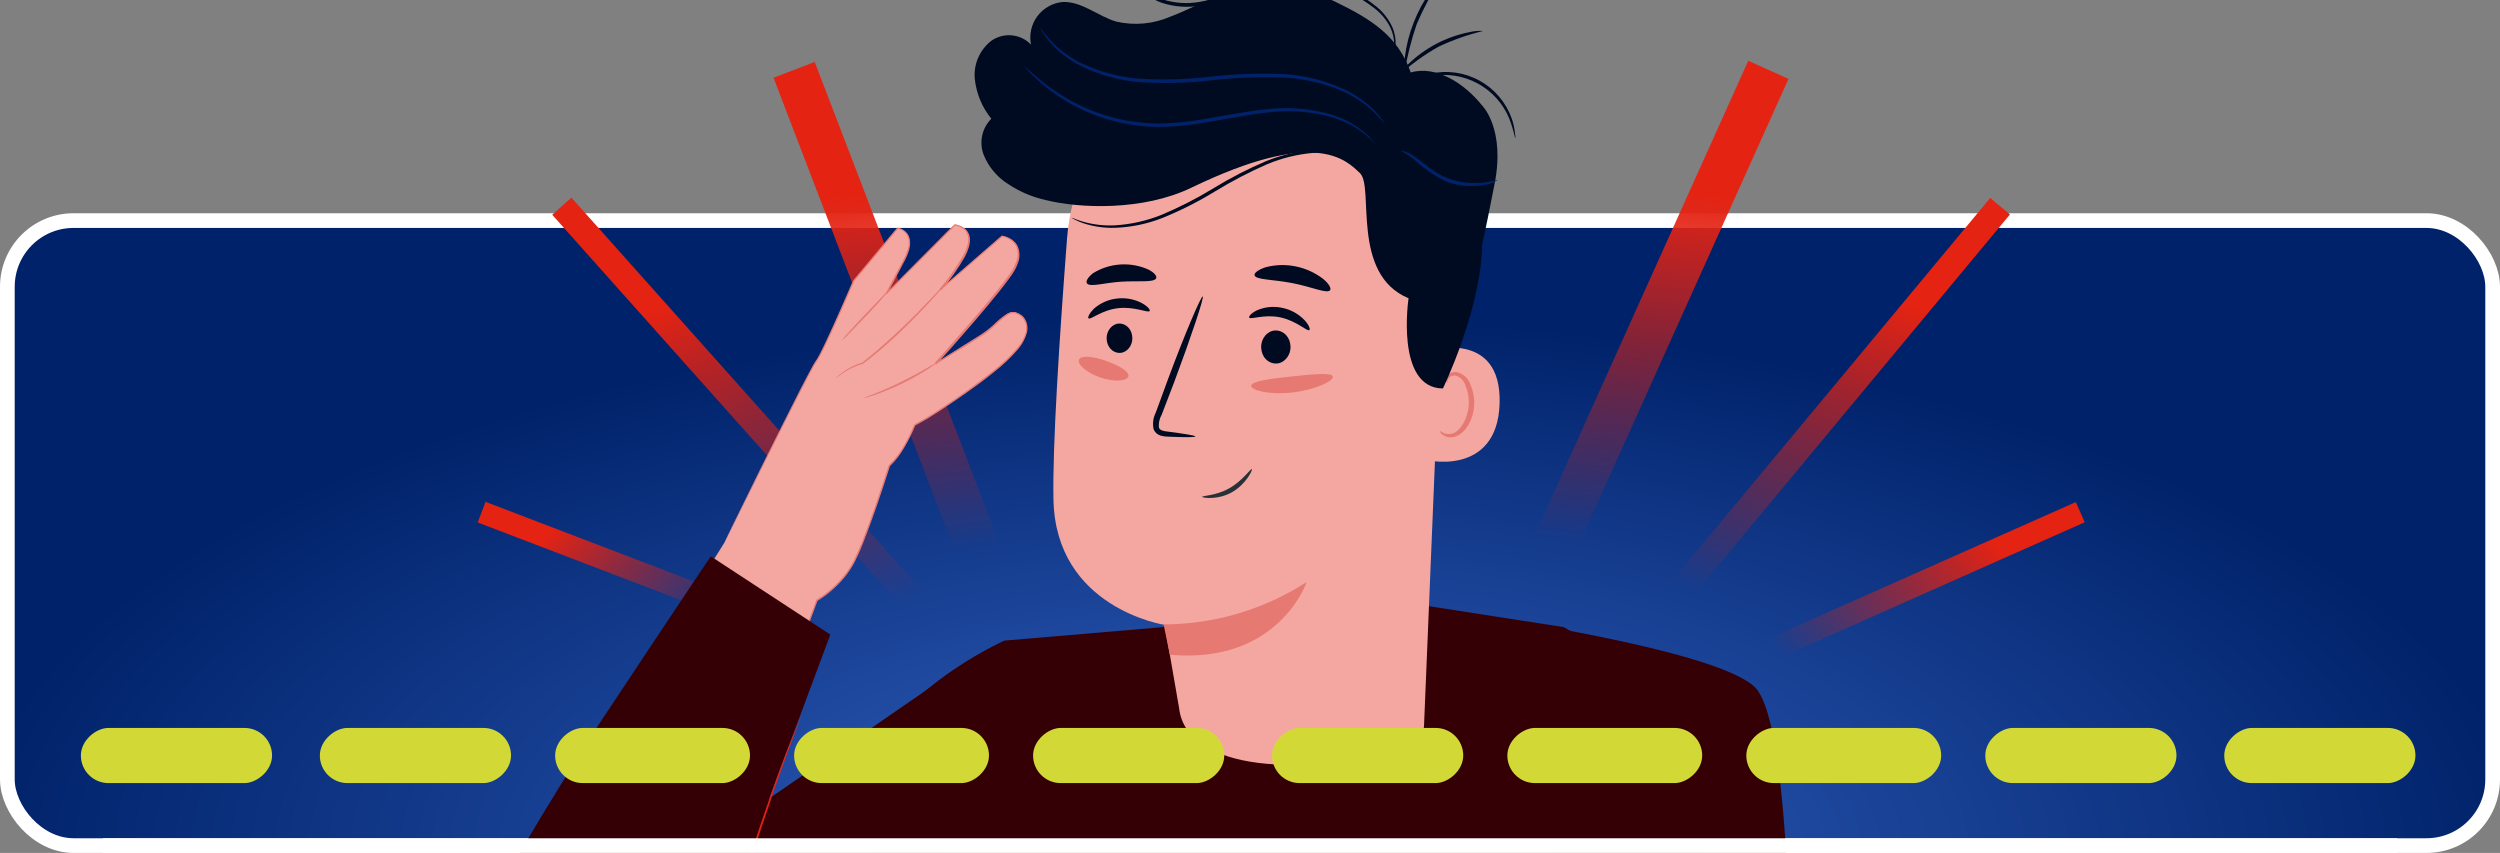 <?xml version="1.0" encoding="UTF-8"?> <svg xmlns="http://www.w3.org/2000/svg" width="680" height="232" viewBox="0 0 680 232" fill="none"><rect x="0" y="0" width="680" height="232" fill="#808080" stroke="none"/> <g clip-path="url(#clip0_465_23931)"> <rect x="2" y="60" width="676" height="170" rx="18" fill="url(#paint0_radial_465_23931)" stroke="white" stroke-width="4"></rect> <path d="M425.383 170.587L386.769 164.588L273.198 174.241C273.198 174.241 239.487 189.225 235 213C230.526 236.71 255.274 269.21 256.5 270.5C257.718 271.811 268.473 374.102 268.473 374.102L266.221 458.621C266.221 458.621 254.722 472.833 252.747 482.985C246.564 514.991 458.884 522.651 464.089 503.639V193.548L425.383 170.587Z" fill="#350005"></path> <path d="M401.996 167.301C403.952 167.781 465.897 176.53 477.156 186.737C488.415 196.944 487.049 288.44 487.049 288.44C487.049 288.44 477.174 403.819 467.872 411.313C458.569 418.807 417.87 446.475 395.037 394.166C388.374 378.901 373.755 360.241 364.619 340.915C353.426 316.866 343.566 292.218 335.086 267.084L387.119 242.738L427.468 311.032L420.084 212.966L401.996 167.301Z" fill="#350005"></path> <path d="M377.947 54.266C376.837 55.098 375.586 55.723 374.255 56.112C371.047 57.261 367.658 57.818 364.251 57.754C360.844 57.697 357.477 57.009 354.321 55.724C352.972 55.279 351.72 54.584 350.629 53.675C350.629 53.546 352.106 54.266 354.524 55.096C360.819 57.234 367.624 57.364 373.997 55.465C375.291 54.995 376.609 54.595 377.947 54.266Z" fill="#00226A"></path> <path d="M290.238 64.822C291.291 50.923 297.547 37.934 307.757 28.445C317.967 18.957 331.379 13.668 345.317 13.634L348.173 13.628C379.149 15.324 395.016 42.531 392.456 73.462L387.335 197.347C387.321 198.378 387.02 199.385 386.466 200.254C385.911 201.124 385.124 201.821 384.195 202.267C355.152 212.084 322.643 209.636 320.725 192.656L316.795 169.968C316.795 169.968 287.021 165.453 286.54 135.719C286.254 121.259 288.185 91.616 290.238 64.822Z" fill="#F4A7A1"></path> <path d="M303.733 88.088C302.813 88.355 302.023 89.005 301.53 89.901C301.037 90.796 300.88 91.868 301.092 92.889C301.182 93.391 301.361 93.868 301.621 94.293C301.88 94.718 302.213 95.082 302.602 95.364C302.99 95.645 303.426 95.839 303.883 95.934C304.34 96.028 304.81 96.022 305.265 95.914C306.187 95.647 306.979 94.996 307.472 94.098C307.965 93.2 308.121 92.126 307.906 91.104C307.816 90.602 307.637 90.124 307.377 89.7C307.118 89.275 306.784 88.912 306.396 88.631C306.007 88.35 305.572 88.158 305.114 88.064C304.657 87.971 304.188 87.979 303.733 88.088Z" fill="#000B21"></path> <path d="M346.148 89.978C345.095 90.28 344.191 91.013 343.629 92.022C343.067 93.03 342.891 94.236 343.137 95.382C343.237 95.948 343.441 96.486 343.736 96.965C344.032 97.444 344.414 97.854 344.859 98.171C345.304 98.488 345.803 98.705 346.328 98.81C346.852 98.915 347.39 98.905 347.911 98.781C348.962 98.479 349.864 97.748 350.426 96.742C350.987 95.736 351.165 94.533 350.922 93.388C350.821 92.823 350.616 92.285 350.32 91.807C350.024 91.328 349.643 90.918 349.198 90.6C348.754 90.283 348.255 90.064 347.731 89.957C347.208 89.85 346.669 89.857 346.148 89.978Z" fill="#000B21"></path> <path d="M327.003 135.136C326.839 134.813 330.632 134.906 334.313 132.847C337.994 130.788 340.243 127.332 340.504 127.602C340.765 127.872 338.862 131.745 335.082 133.893C331.303 136.041 327.09 135.461 327.003 135.136Z" fill="#263238"></path> <path d="M316.503 169.838C330.319 169.798 343.832 165.789 355.434 158.288C355.434 158.288 347.869 180.744 318.196 178.101L316.503 169.838Z" fill="#E67A72"></path> <path d="M296.085 86.59C296.665 87.079 299.595 84.338 304.146 83.824C308.698 83.311 312.272 85.212 312.705 84.596C312.923 84.316 312.262 83.384 310.698 82.504C308.575 81.36 306.148 80.907 303.755 81.209C301.396 81.47 299.181 82.474 297.431 84.076C296.195 85.351 295.805 86.372 296.085 86.59Z" fill="#000B21"></path> <path d="M339.788 86.385C340.189 87.031 343.832 85.383 348.268 86.332C352.704 87.281 355.539 90.233 356.146 89.789C356.443 89.596 356.12 88.507 354.908 87.156C353.258 85.404 351.106 84.205 348.747 83.726C346.423 83.223 343.999 83.471 341.825 84.435C340.27 85.217 339.595 86.087 339.788 86.385Z" fill="#000B21"></path> <path d="M325.129 118.716C325.192 118.465 322.283 118.001 317.695 117.399C316.522 117.295 315.421 117.056 315.221 116.264C315.114 115.059 315.378 113.851 315.977 112.8C317.068 109.972 318.214 107.005 319.395 103.896C324.143 91.215 327.581 80.793 327.147 80.627C326.713 80.46 322.362 90.577 317.655 103.249C316.504 106.385 315.413 109.365 314.375 112.207C313.649 113.622 313.443 115.247 313.792 116.799C313.967 117.209 314.231 117.575 314.565 117.87C314.899 118.164 315.295 118.381 315.724 118.503C316.366 118.677 317.028 118.766 317.693 118.769C322.192 118.968 325.102 118.976 325.129 118.716Z" fill="#000B21"></path> <path d="M341.237 74.878C341.575 76.139 346.18 75.971 351.51 77.003C356.84 78.035 360.984 79.977 361.794 78.938C362.129 78.408 361.521 77.194 359.88 75.851C357.69 74.168 355.144 73.008 352.437 72.459C349.73 71.91 346.934 71.987 344.261 72.684C342.168 73.37 341.099 74.266 341.237 74.878Z" fill="#000B21"></path> <path d="M295.693 77.145C296.709 78.135 300.492 76.888 305.081 76.614C309.67 76.341 313.568 76.876 314.432 75.79C314.795 75.232 314.134 74.231 312.383 73.325C309.976 72.241 307.34 71.766 304.706 71.941C302.073 72.115 299.522 72.934 297.279 74.325C295.729 75.56 295.245 76.666 295.693 77.145Z" fill="#000B21"></path> <path d="M388.041 95.494C388.552 95.28 408.476 89.383 407.895 109.715C407.314 130.048 387.023 125.29 386.997 124.712C386.971 124.135 388.041 95.494 388.041 95.494Z" fill="#F4A7A1"></path> <path d="M391.631 117.18C391.631 117.18 391.984 117.44 392.575 117.741C393.412 118.12 394.363 118.161 395.229 117.856C397.321 117.107 399.299 113.778 399.501 110.099C399.602 108.361 399.31 106.622 398.648 105.012C398.48 104.368 398.156 103.776 397.705 103.287C397.253 102.799 396.688 102.429 396.06 102.211C395.654 102.096 395.221 102.124 394.833 102.29C394.445 102.456 394.125 102.749 393.928 103.122C393.636 103.676 393.689 104.07 393.676 104.124C393.662 104.178 393.251 103.77 393.422 102.937C393.554 102.436 393.853 101.994 394.27 101.685C394.557 101.477 394.885 101.331 395.231 101.254C395.578 101.178 395.936 101.173 396.285 101.24C397.116 101.426 397.885 101.823 398.519 102.392C399.152 102.961 399.629 103.684 399.902 104.49C400.719 106.279 401.088 108.24 400.978 110.204C400.731 114.291 398.524 118.075 395.555 118.832C395.004 118.977 394.428 118.997 393.869 118.889C393.309 118.781 392.781 118.55 392.324 118.21C391.657 117.681 391.564 117.22 391.631 117.18Z" fill="#E67A72"></path> <path d="M403.125 66.532C403.026 66.926 403.146 67.356 403.123 67.75C402.385 85.226 392.47 105.667 392.47 105.667C379.461 105.557 383.127 81.127 383.127 81.127C367.319 74.585 373.823 50.831 369.924 47.11C366.025 43.39 357.803 34.757 324.055 51.054C310.93 57.386 293.696 56.746 284.334 54.393L283.295 54.132L283.009 54.06C279.975 53.235 277.09 51.938 274.459 50.217C271.369 48.346 268.96 45.533 267.589 42.191C266.931 40.52 266.775 38.695 267.139 36.937C267.503 35.18 268.371 33.567 269.638 32.295C267.125 29.2 265.563 25.443 265.144 21.478C264.957 19.505 265.274 17.516 266.064 15.698C266.854 13.88 268.091 12.291 269.66 11.08C271.287 9.942 273.266 9.423 275.242 9.616C277.217 9.809 279.059 10.701 280.434 12.133C280.164 10.797 280.178 9.419 280.476 8.089C280.773 6.759 281.347 5.506 282.161 4.413C282.974 3.319 284.009 2.409 285.197 1.742C286.385 1.075 287.701 0.665 289.058 0.54C294.247 0.341 298.584 4.362 303.556 5.859C308.536 7.026 313.761 6.542 318.442 4.481C323.19 2.705 327.647 0.19 332.471 -1.509C342.636 -4.864 353.707 -4.129 363.339 0.54C372.851 5.177 380.236 9.716 383.72 19.708C390.742 17.667 398.453 22.878 403.021 28.556C403.021 28.556 409.678 34.931 406.427 50.519C403.723 64.379 403.125 66.532 403.125 66.532Z" fill="#000B21"></path> <path d="M283.01 7.641C283.032 7.552 283.809 8.851 285.517 10.764C287.976 13.444 290.918 15.636 294.189 17.226C299.06 19.536 304.309 20.946 309.682 21.387C316.284 21.801 322.91 21.619 329.479 20.843C336.105 20.084 342.782 19.853 349.446 20.153C354.921 20.529 360.285 21.878 365.288 24.135C368.668 25.652 371.719 27.815 374.269 30.503C374.955 31.245 375.582 32.039 376.146 32.878C376.351 33.155 376.531 33.449 376.687 33.756C376.664 33.846 375.811 32.622 374.004 30.798C371.401 28.251 368.358 26.197 365.023 24.734C360.055 22.634 354.762 21.407 349.377 21.106C342.76 20.851 336.134 21.094 329.554 21.833C322.926 22.615 316.24 22.776 309.583 22.314C304.116 21.823 298.789 20.316 293.875 17.871C290.563 16.197 287.62 13.878 285.217 11.051C284.58 10.279 284.003 9.46 283.492 8.6C283.295 8.3 283.133 7.978 283.01 7.641Z" fill="#00226A"></path> <path d="M374.119 39.201C374.119 39.201 373.153 38.121 371.154 36.457C368.277 34.209 364.97 32.575 361.437 31.655C356.182 30.303 350.723 29.924 345.331 30.538C339.233 31.099 332.624 32.635 325.509 33.682C322.064 34.222 318.583 34.505 315.095 34.528C311.843 34.511 308.601 34.168 305.418 33.504C300.017 32.379 294.837 30.377 290.084 27.576C286.896 25.692 283.935 23.447 281.26 20.885C280.321 20.002 279.637 19.24 279.177 18.725C278.931 18.474 278.713 18.195 278.529 17.896C278.529 17.896 279.57 18.9 281.533 20.554C284.283 22.968 287.266 25.102 290.438 26.923C295.152 29.615 300.263 31.542 305.58 32.632C308.715 33.259 311.904 33.582 315.101 33.597C318.539 33.553 321.97 33.264 325.367 32.733C332.37 31.676 339.011 30.167 345.176 29.642C350.669 29.067 356.222 29.521 361.55 30.979C365.142 31.983 368.476 33.749 371.325 36.158C372.088 36.821 372.789 37.552 373.422 38.34C373.689 38.597 373.923 38.886 374.119 39.201Z" fill="#00226A"></path> <path d="M407.341 48.998C406.114 49.765 404.725 50.237 403.284 50.376C399.806 50.942 396.239 50.54 392.975 49.212C389.89 47.641 387.042 45.644 384.513 43.279C382.465 41.66 380.952 41.09 381.006 40.951C382.434 41.196 383.775 41.802 384.903 42.711C387.144 44.169 389.71 46.831 393.357 48.299C396.47 49.569 399.849 50.045 403.191 49.686C405.765 49.439 407.288 48.832 407.341 48.998Z" fill="#00226A"></path> <path d="M391.787 -5.499C389.295 -1.678 387.142 2.353 385.352 6.549C383.867 10.868 382.751 15.305 382.018 19.813C381.83 18.46 381.854 17.085 382.09 15.74C382.485 12.477 383.289 9.278 384.484 6.216C385.668 3.15 387.23 0.244 389.133 -2.436C389.844 -3.595 390.741 -4.629 391.787 -5.499Z" fill="#000B21"></path> <path d="M403.418 8.425C399.2 9.444 395.099 10.894 391.178 12.752C387.409 14.903 383.879 17.448 380.648 20.344C381.293 19.215 382.133 18.209 383.127 17.37C387.674 12.995 393.377 10.011 399.563 8.769C400.822 8.451 402.123 8.335 403.418 8.425Z" fill="#000B21"></path> <path d="M320.976 -16.579C320.014 -17.657 318.737 -18.404 317.325 -18.714C315.674 -19.031 313.965 -18.836 312.427 -18.156C311.416 -17.756 310.51 -17.128 309.779 -16.322C309.048 -15.515 308.513 -14.552 308.213 -13.506C307.561 -10.894 307.944 -8.132 309.282 -5.796C310.015 -4.505 310.978 -3.359 312.125 -2.417C313.375 -1.44 314.778 -0.675 316.277 -0.155C319.557 0.89 323.043 1.112 326.429 0.493C330.078 -0.162 333.654 -1.176 337.105 -2.533C340.612 -3.944 344.216 -5.099 347.889 -5.989C351.37 -6.799 354.986 -6.845 358.486 -6.123C361.616 -5.428 364.63 -4.286 367.435 -2.732C369.909 -1.452 372.249 0.073 374.417 1.821C376.226 3.292 377.677 5.153 378.663 7.266C379.387 8.871 379.703 10.631 379.583 12.388C379.503 13.499 379.192 14.581 378.671 15.565C378.502 15.904 378.283 16.215 378.02 16.487C378.723 15.222 379.129 13.815 379.207 12.37C379.255 10.682 378.9 9.007 378.17 7.484C377.175 5.483 375.742 3.73 373.978 2.358C371.83 0.664 369.514 -0.804 367.067 -2.025C364.33 -3.502 361.401 -4.59 358.364 -5.259C354.976 -5.913 351.488 -5.843 348.13 -5.053C344.502 -4.169 340.944 -3.022 337.485 -1.619C333.967 -0.21 330.317 0.843 326.589 1.523C323.053 2.14 319.419 1.88 316.007 0.767C314.425 0.203 312.946 -0.619 311.632 -1.665C310.407 -2.685 309.389 -3.929 308.633 -5.331C307.207 -7.844 306.833 -10.818 307.591 -13.605C307.947 -14.817 308.598 -15.922 309.484 -16.822C310.276 -17.604 311.22 -18.215 312.258 -18.618C313.907 -19.296 315.727 -19.444 317.465 -19.041C318.552 -18.794 319.549 -18.247 320.341 -17.461C320.54 -17.256 320.72 -17.033 320.877 -16.794C320.94 -16.664 320.998 -16.592 320.976 -16.579Z" fill="#000B21"></path> <path d="M291.522 59.264C291.549 59.156 292.609 59.708 294.592 60.302C297.399 61.097 300.316 61.432 303.23 61.293C307.562 61.033 311.824 60.08 315.854 58.471C320.761 56.411 325.507 53.983 330.05 51.21C334.635 48.4 339.422 45.933 344.371 43.828C348.463 42.163 352.799 41.176 357.209 40.907C360.192 40.741 363.182 41.093 366.045 41.948C366.814 42.195 367.565 42.492 368.295 42.838C368.56 42.935 368.808 43.075 369.029 43.25C365.26 41.883 361.249 41.316 357.249 41.584C352.931 41.952 348.697 42.987 344.697 44.652C339.811 46.786 335.077 49.253 330.527 52.034C325.948 54.846 321.143 57.273 316.162 59.29C312.042 60.91 307.676 61.814 303.252 61.965C300.268 62.057 297.292 61.612 294.466 60.651C293.705 60.387 292.965 60.067 292.251 59.694C291.994 59.577 291.749 59.432 291.522 59.264Z" fill="#000B21"></path> <path d="M412.159 37.705C411.747 35.904 411.22 34.131 410.581 32.398C408.915 28.262 405.861 24.836 401.943 22.708C398.024 20.581 393.487 19.885 389.112 20.74C387.306 21.142 385.529 21.662 383.792 22.296C383.792 22.296 384.208 21.925 385.068 21.456C386.312 20.837 387.624 20.368 388.978 20.059C393.531 19.01 398.311 19.672 402.407 21.92C406.503 24.167 409.629 27.843 411.19 32.246C411.656 33.547 411.955 34.901 412.08 36.276C412.195 36.743 412.222 37.228 412.159 37.705Z" fill="#000B21"></path> <path d="M306.934 102.362C306.615 103.633 303.208 104.014 299.332 102.697C295.457 101.38 292.949 99.018 293.479 97.819C294.008 96.62 297.294 96.875 300.856 98.151C304.418 99.427 307.222 101.064 306.934 102.362Z" fill="#E67A72"></path> <path d="M362.549 102.46C362.748 103.607 357.84 106.036 351.5 106.761C345.161 107.486 340.173 106.108 340.322 104.907C340.472 103.706 345.376 102.992 351.397 102.382C357.418 101.772 362.352 101.243 362.549 102.46Z" fill="#E67A72"></path> <path d="M422 150L481 19" stroke="url(#paint1_linear_465_23931)" stroke-width="12"></path> <path d="M456 162L544.022 56.087" stroke="url(#paint2_linear_465_23931)" stroke-width="7"></path> <path d="M481 177L565.836 139.304" stroke="url(#paint3_linear_465_23931)" stroke-width="6"></path> <path d="M267 152L216 19" stroke="url(#paint4_linear_465_23931)" stroke-width="12"></path> <path d="M250 165L152.814 56.087" stroke="url(#paint5_linear_465_23931)" stroke-width="7"></path> <path d="M198.836 165.245L131 139.304" stroke="url(#paint6_linear_465_23931)" stroke-width="6"></path> <path d="M250.589 104.597C251.243 104.994 253.739 101.834 258.184 100.645C262.629 99.456 266.475 100.784 266.753 100.109C266.925 99.809 266.143 98.974 264.439 98.331C262.162 97.518 259.688 97.432 257.359 98.085C255.049 98.705 252.997 100.044 251.5 101.909C250.472 103.28 250.268 104.426 250.589 104.597Z" fill="#E42313"></path> <path d="M246.84 91.604C248.029 92.386 251.382 90.405 255.731 89.237C260.08 88.07 263.957 87.866 264.536 86.591C264.782 85.981 263.936 85.113 262.083 84.567C259.555 83.945 256.907 84.011 254.414 84.76C251.908 85.421 249.63 86.755 247.826 88.616C246.551 90.051 246.305 91.219 246.84 91.604Z" fill="#E42313"></path> <path d="M197.032 147.615C197.032 147.615 220.49 100.034 222.097 98.117C223.704 96.199 232.252 76.308 232.252 76.308L244.163 62.019C244.163 62.019 249.776 62.865 246.209 70.117L241.142 79.757L259.77 61.044C259.77 61.044 265.297 61.687 263.144 67.546C261.548 71.906 255.86 78.643 255.86 78.643L272.581 64.129C272.581 64.129 279.543 65.2 276.201 72.505C274.059 77.251 254.532 98.792 254.532 98.792C254.532 98.792 264.258 92.782 267.386 90.79C270.513 88.798 273.63 84.46 275.901 84.867C278.172 85.274 282.135 88.798 276.223 95.503C270.31 102.209 253.728 112.899 251.275 114.227L248.844 115.555C248.844 115.555 245.973 123.053 241.914 126.61C241.914 126.61 235.24 147.754 231.877 153.57C229.472 157.502 226.168 160.806 222.236 163.211L211.975 190.932L182.572 170.762L197.032 147.615Z" fill="#F4A7A1"></path> <path d="M197.032 147.615C197.032 147.615 196.721 148.15 196.1 149.157C195.479 150.164 194.558 151.685 193.347 153.656L182.721 170.795V170.645L212.028 190.879L211.771 190.954C214.845 182.642 218.305 173.28 222.011 163.222C222.028 163.181 222.058 163.147 222.097 163.125C224.906 161.39 227.408 159.2 229.499 156.645C230.583 155.326 231.514 153.889 232.273 152.36C233.023 150.807 233.719 149.147 234.415 147.529C237.018 140.909 239.375 133.861 241.71 126.588C241.725 126.552 241.747 126.519 241.774 126.492C243.305 125.03 244.618 123.356 245.673 121.522C246.814 119.596 247.81 117.587 248.651 115.512C248.67 115.464 248.704 115.423 248.747 115.395C249.979 114.709 251.243 114.066 252.432 113.317C253.621 112.567 254.842 111.806 256.042 111.014C258.441 109.428 260.841 107.8 263.219 106.086C265.597 104.372 267.985 102.594 270.299 100.731C272.665 98.881 274.839 96.8 276.79 94.518C277.76 93.364 278.488 92.027 278.932 90.587C279.156 89.886 279.197 89.139 279.053 88.418C278.909 87.697 278.584 87.024 278.108 86.463C277.618 85.916 276.994 85.506 276.297 85.274C275.954 85.173 275.592 85.15 275.239 85.206C274.885 85.261 274.548 85.394 274.251 85.595C272.963 86.447 271.765 87.426 270.674 88.519C269.534 89.626 268.281 90.61 266.935 91.454L262.897 93.982L254.639 98.995C254.612 99.013 254.582 99.025 254.551 99.031C254.52 99.036 254.488 99.036 254.457 99.029C254.426 99.022 254.396 99.008 254.371 98.99C254.345 98.971 254.323 98.948 254.307 98.92C254.276 98.878 254.26 98.828 254.26 98.776C254.26 98.724 254.276 98.673 254.307 98.631L258.805 93.586C263.09 88.701 267.375 83.828 271.338 78.858C272.334 77.615 273.309 76.362 274.23 75.076C275.198 73.856 275.951 72.479 276.458 71.006C276.73 70.305 276.846 69.553 276.8 68.802C276.754 68.052 276.546 67.32 276.19 66.657C275.756 66.05 275.206 65.535 274.572 65.142C273.937 64.748 273.232 64.484 272.495 64.365H272.688L255.945 78.858C255.901 78.901 255.842 78.926 255.779 78.926C255.717 78.926 255.658 78.901 255.613 78.858C255.58 78.813 255.561 78.758 255.561 78.702C255.561 78.646 255.58 78.592 255.613 78.547C258.008 75.731 260.135 72.697 261.965 69.485C262.408 68.7 262.767 67.871 263.036 67.011C263.331 66.188 263.423 65.306 263.304 64.44C263.172 63.59 262.72 62.824 262.04 62.297C261.358 61.777 260.554 61.438 259.705 61.312L259.887 61.248L241.271 79.929C241.231 79.968 241.177 79.99 241.121 79.99C241.065 79.99 241.011 79.968 240.971 79.929C240.943 79.892 240.928 79.847 240.928 79.8C240.928 79.754 240.943 79.709 240.971 79.672L245.93 70.256C246.313 69.495 246.632 68.703 246.883 67.889C247.003 67.488 247.096 67.081 247.162 66.668C247.199 66.262 247.199 65.853 247.162 65.447C247.103 64.643 246.766 63.886 246.209 63.304C245.641 62.751 244.921 62.378 244.141 62.233L244.313 62.158L232.38 76.426C229.949 82.039 227.592 87.384 225.246 92.386C224.657 93.639 224.068 94.871 223.457 96.071C223.147 96.671 222.836 97.249 222.483 97.828C222.129 98.406 221.765 98.899 221.411 99.488C220.147 101.759 219.001 104.008 217.877 106.172C213.421 114.848 209.661 122.368 206.565 128.527L199.464 142.72C198.66 144.337 198.039 145.569 197.61 146.405C197.182 147.24 196.968 147.658 196.968 147.658C196.968 147.658 197.161 147.229 197.568 146.383L199.378 142.666L206.383 128.431C209.447 122.261 213.185 114.731 217.62 106.033C218.744 103.89 219.88 101.62 221.144 99.338C221.47 98.759 221.828 98.197 222.215 97.656C222.558 97.11 222.868 96.51 223.168 95.921C223.779 94.732 224.357 93.5 224.946 92.247C227.281 87.245 229.627 81.9 232.048 76.276L243.991 61.987C244.012 61.962 244.038 61.943 244.068 61.932C244.099 61.92 244.131 61.917 244.163 61.923C245.034 62.08 245.834 62.503 246.455 63.133C247.08 63.775 247.46 64.617 247.526 65.511C247.574 65.949 247.574 66.391 247.526 66.829C247.46 67.262 247.367 67.692 247.248 68.114C246.984 68.949 246.655 69.762 246.262 70.545L241.313 79.982L240.981 79.736C246.937 73.737 253.146 67.5 259.609 61.023C259.637 61.008 259.668 61 259.7 61C259.732 61 259.763 61.008 259.791 61.023C260.721 61.159 261.601 61.527 262.351 62.094C263.116 62.686 263.626 63.548 263.776 64.504C263.913 65.44 263.821 66.396 263.508 67.289C263.244 68.179 262.885 69.037 262.437 69.849C260.593 73.097 258.44 76.161 256.01 78.997L255.678 78.675L272.398 64.151C272.423 64.13 272.452 64.114 272.484 64.105C272.515 64.096 272.548 64.093 272.58 64.097C273.377 64.247 274.142 64.533 274.841 64.943C275.561 65.343 276.169 65.918 276.608 66.614C277.001 67.335 277.234 68.132 277.292 68.951C277.349 69.769 277.229 70.591 276.94 71.359C276.693 72.127 276.366 72.867 275.965 73.566C275.569 74.262 275.098 74.905 274.648 75.558C273.705 76.855 272.73 78.108 271.734 79.361C267.739 84.342 263.497 89.216 259.18 94.111L254.682 99.156L254.382 98.792L262.501 93.715C265.179 91.979 267.996 90.501 270.213 88.359C271.336 87.243 272.566 86.242 273.887 85.37C274.247 85.168 274.633 85.017 275.033 84.92C275.455 84.835 275.891 84.865 276.297 85.006C277.061 85.205 277.762 85.596 278.333 86.141C278.862 86.759 279.225 87.501 279.388 88.297C279.551 89.093 279.508 89.918 279.264 90.694C278.815 92.195 278.068 93.59 277.069 94.796C275.101 97.112 272.901 99.219 270.502 101.084C268.178 102.98 265.8 104.758 263.411 106.44C261.023 108.121 258.613 109.792 256.203 111.367C255.003 112.16 253.803 112.931 252.582 113.681C251.361 114.431 250.108 115.084 248.887 115.77L248.983 115.652C248.138 117.753 247.128 119.784 245.962 121.725C244.9 123.612 243.573 125.336 242.02 126.845L242.085 126.738C239.739 134.033 237.382 141.07 234.758 147.711C234.105 149.361 233.408 150.989 232.616 152.564C231.838 154.121 230.889 155.586 229.788 156.934C227.671 159.522 225.137 161.737 222.29 163.489L222.376 163.393L212.028 191.114C212.022 191.135 212.012 191.154 211.998 191.17C211.985 191.186 211.967 191.2 211.948 191.209C211.929 191.218 211.908 191.223 211.887 191.223C211.865 191.223 211.844 191.219 211.825 191.211L182.539 170.923C182.522 170.902 182.512 170.876 182.512 170.848C182.512 170.821 182.522 170.794 182.539 170.773C187.177 163.361 190.798 157.587 193.251 153.635L196.057 149.179C196.636 148.129 197.032 147.615 197.032 147.615Z" fill="#E67A72"></path> <path d="M258.527 75.633C258.227 76.095 257.886 76.529 257.509 76.93C256.824 77.744 255.806 78.911 254.542 80.325C251.982 83.153 248.383 86.999 244.141 90.972C241.159 93.795 238.026 96.455 234.758 98.942C232.728 99.516 230.806 100.421 229.07 101.62C227.828 102.477 227.206 103.066 227.174 103.034C227.142 103.002 227.303 102.852 227.592 102.573C228.022 102.171 228.472 101.792 228.942 101.438C230.66 100.159 232.589 99.192 234.64 98.578H234.576C237.286 96.435 240.521 93.704 243.874 90.555C248.158 86.591 251.736 82.8 254.349 80.036L257.434 76.748C257.771 76.35 258.136 75.978 258.527 75.633Z" fill="#E67A72"></path> <path d="M242.02 78.643C241.508 79.434 240.92 80.174 240.263 80.85C239.128 82.167 237.51 83.945 235.668 85.863L230.955 90.747C230.332 91.455 229.655 92.114 228.931 92.718C229.448 91.931 230.04 91.196 230.698 90.522C231.855 89.216 233.494 87.448 235.325 85.531L240.017 80.625C240.632 79.913 241.302 79.251 242.02 78.643Z" fill="#E67A72"></path> <path d="M254.96 98.556C254.755 98.769 254.525 98.956 254.274 99.113C253.814 99.445 253.139 99.906 252.282 100.463C250.048 101.878 247.738 103.169 245.362 104.33C242.983 105.484 240.54 106.503 238.046 107.382C237.082 107.714 236.3 107.971 235.754 108.121C235.478 108.223 235.19 108.288 234.897 108.314C235.883 107.842 236.895 107.427 237.929 107.072C239.803 106.322 242.374 105.24 245.148 103.858C247.922 102.476 250.354 101.159 252.1 100.141C253.021 99.557 253.976 99.027 254.96 98.556Z" fill="#E67A72"></path> <path d="M193.358 151.332C192.287 152.692 161.93 198.462 161.93 198.462C161.93 198.462 133.223 243.194 129.024 255.78C122.897 274.15 121.526 306.006 141.342 314.543C161.159 323.08 167.982 323.359 191.89 314.136C206.735 308.291 250.431 285.826 263 276L253 187L209.254 217.154L225.846 172.605L193.358 151.332Z" fill="#350005"></path> <path d="M217.866 195.035C217.798 195.299 217.708 195.557 217.598 195.806C217.394 196.353 217.116 197.07 216.763 197.949C216.045 199.845 214.984 202.576 213.742 205.993C211.235 212.795 208.022 222.285 204.562 232.772C202.848 238.053 201.017 242.991 199.999 247.672C199.431 250.007 198.928 252.224 198.339 254.281C197.807 256.194 197.167 258.075 196.421 259.915C195.757 261.607 195.211 263.128 194.75 264.51C194.35 265.681 193.878 266.825 193.336 267.938C192.897 268.848 192.544 269.555 192.265 270.08C192.151 270.329 192.018 270.569 191.869 270.798C191.957 270.538 192.06 270.284 192.18 270.037L193.144 267.895C193.653 266.779 194.096 265.635 194.472 264.467C194.9 263.096 195.436 261.532 196.089 259.84C197.55 255.856 198.703 251.767 199.538 247.607C200.545 242.905 202.377 237.967 204.08 232.665C207.54 222.157 210.807 212.677 213.399 205.886C214.684 202.501 215.788 199.77 216.613 197.895L217.534 195.753C217.623 195.504 217.734 195.264 217.866 195.035Z" fill="#E42313"></path> <path d="M652 230L28 230" stroke="white" stroke-width="4"></path> <rect x="74" y="198" width="15" height="52" rx="7.5" transform="rotate(90 74 198)" fill="#D2D937"></rect> <rect x="204" y="198" width="15" height="53" rx="7.5" transform="rotate(90 204 198)" fill="#D2D937"></rect> <rect x="333" y="198" width="15" height="52" rx="7.5" transform="rotate(90 333 198)" fill="#D2D937"></rect> <rect x="463" y="198" width="15" height="53" rx="7.5" transform="rotate(90 463 198)" fill="#D2D937"></rect> <rect x="592" y="198" width="15" height="52" rx="7.5" transform="rotate(90 592 198)" fill="#D2D937"></rect> <rect x="139" y="198" width="15" height="52" rx="7.5" transform="rotate(90 139 198)" fill="#D2D937"></rect> <rect x="269" y="198" width="15" height="53" rx="7.5" transform="rotate(90 269 198)" fill="#D2D937"></rect> <rect x="398" y="198" width="15" height="52" rx="7.5" transform="rotate(90 398 198)" fill="#D2D937"></rect> <rect x="528" y="198" width="15" height="53" rx="7.5" transform="rotate(90 528 198)" fill="#D2D937"></rect> <rect x="657" y="198" width="15" height="52" rx="7.5" transform="rotate(90 657 198)" fill="#D2D937"></rect> </g> <defs> <radialGradient id="paint0_radial_465_23931" cx="0" cy="0" r="1" gradientUnits="userSpaceOnUse" gradientTransform="translate(340 232) rotate(-90) scale(174 415.073)"> <stop stop-color="#3464C4"></stop> <stop offset="0.841" stop-color="#00226A"></stop> </radialGradient> <linearGradient id="paint1_linear_465_23931" x1="467.118" y1="53.144" x2="456.985" y2="150.57" gradientUnits="userSpaceOnUse"> <stop stop-color="#E42313"></stop> <stop offset="1" stop-color="#E42313" stop-opacity="0"></stop> </linearGradient> <linearGradient id="paint2_linear_465_23931" x1="522.491" y1="84.07" x2="489.259" y2="171.521" gradientUnits="userSpaceOnUse"> <stop stop-color="#E42313"></stop> <stop offset="1" stop-color="#E42313" stop-opacity="0"></stop> </linearGradient> <linearGradient id="paint3_linear_465_23931" x1="544.46" y1="149.778" x2="498.127" y2="192.625" gradientUnits="userSpaceOnUse"> <stop stop-color="#E42313"></stop> <stop offset="1" stop-color="#E42313" stop-opacity="0"></stop> </linearGradient> <linearGradient id="paint4_linear_465_23931" x1="228" y1="53.665" x2="240.033" y2="152.179" gradientUnits="userSpaceOnUse"> <stop stop-color="#E42313"></stop> <stop offset="1" stop-color="#E42313" stop-opacity="0"></stop> </linearGradient> <linearGradient id="paint5_linear_465_23931" x1="176.537" y1="84.905" x2="210.406" y2="176.413" gradientUnits="userSpaceOnUse"> <stop stop-color="#E42313"></stop> <stop offset="1" stop-color="#E42313" stop-opacity="0"></stop> </linearGradient> <linearGradient id="paint6_linear_465_23931" x1="148.04" y1="146.631" x2="182.983" y2="179.777" gradientUnits="userSpaceOnUse"> <stop stop-color="#E42313"></stop> <stop offset="1" stop-color="#E42313" stop-opacity="0"></stop> </linearGradient> <clipPath id="clip0_465_23931"> <rect width="680" height="232" fill="white"></rect> </clipPath> </defs> </svg> 